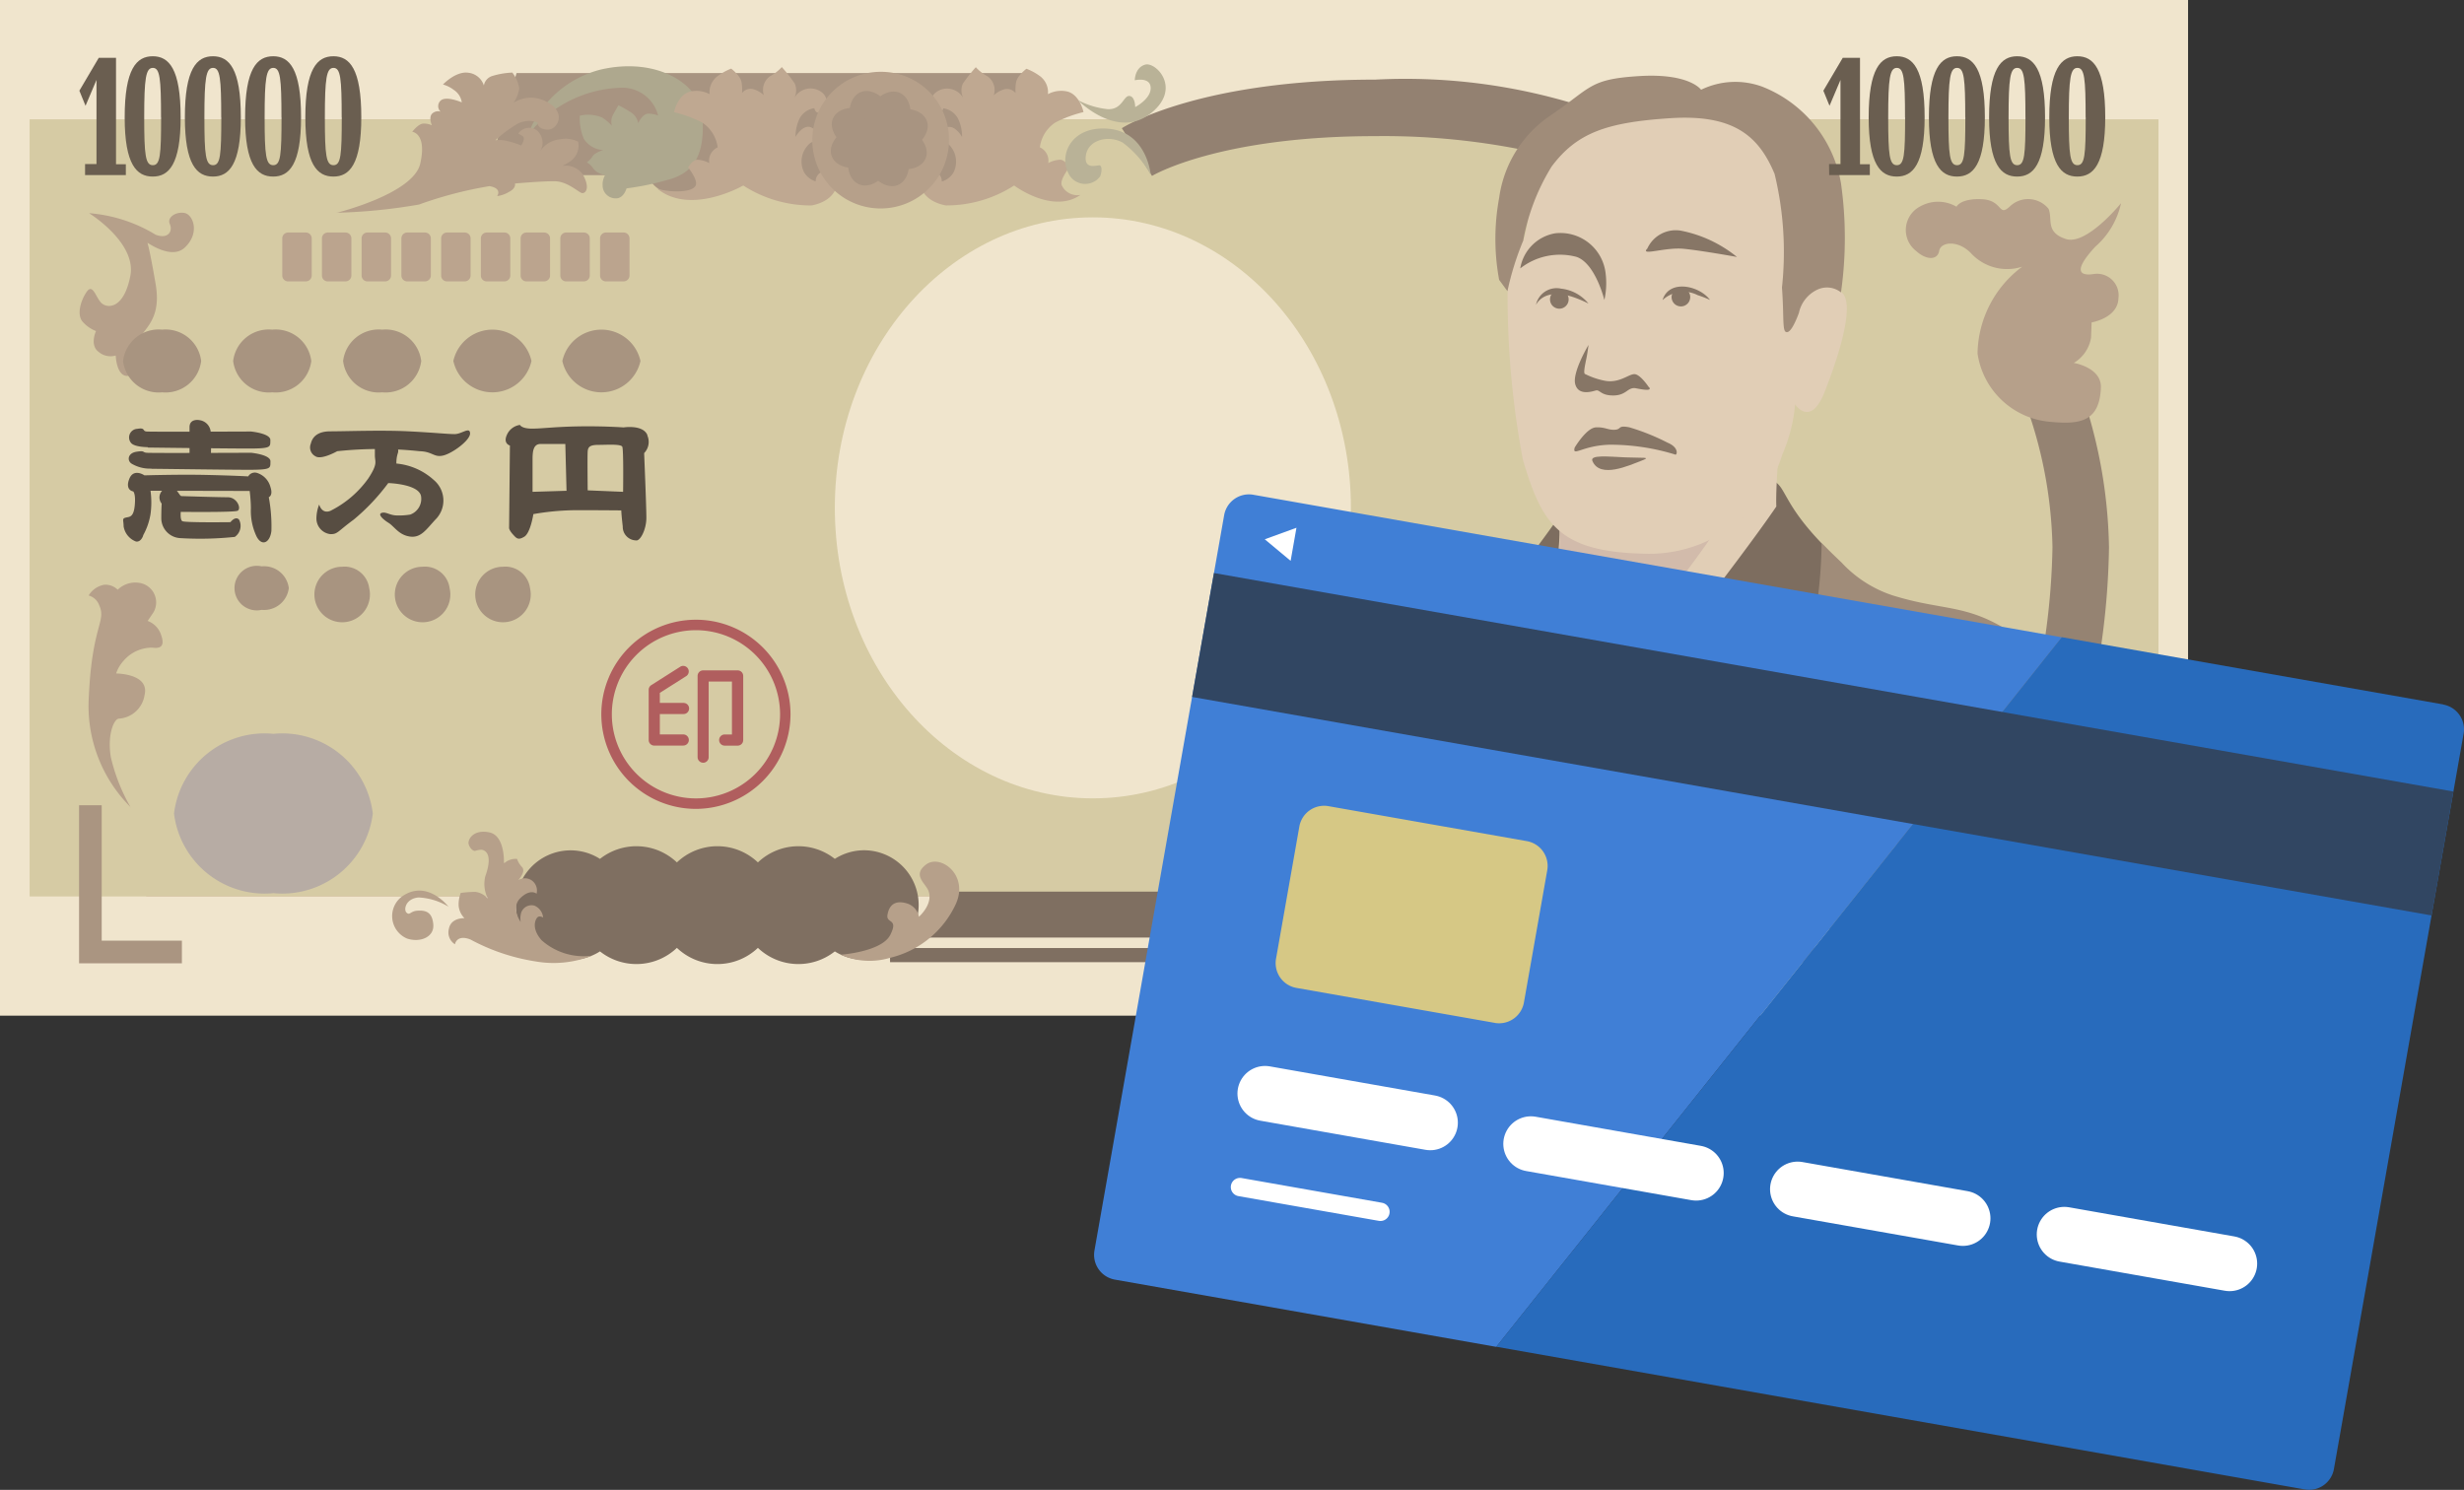 <svg xmlns="http://www.w3.org/2000/svg" xmlns:xlink="http://www.w3.org/1999/xlink" width="57.15" height="34.561" viewBox="0 0 57.15 34.561"><rect x="0" y="0" width="57.15" height="34.561" fill="#333333" stroke="none"/><defs><clipPath id="a"><rect width="49.377" height="18.028" transform="translate(4)" fill="none"/></clipPath><linearGradient id="b" x1="-0.059" y1="1.087" x2="-0.042" y2="1.087" gradientUnits="objectBoundingBox"><stop offset="0" stop-color="#d6b8a1"/><stop offset="0.148" stop-color="#d6b8a1"/><stop offset="0.451" stop-color="#d6cba4"/><stop offset="1" stop-color="#d6cba4"/></linearGradient><clipPath id="c"><rect width="50.751" height="23.561" fill="none"/></clipPath><clipPath id="d"><rect width="31.775" height="23.092" fill="none"/></clipPath></defs><g transform="translate(0 0)"><rect width="50.75" height="23.561" transform="translate(0 0)" fill="#f0e5cd"/><rect width="43.967" height="18.028" transform="translate(3.392 2.767)" fill="#d6b8a1"/><g transform="translate(-3.313 2.767)"><g clip-path="url(#a)"><rect width="49.377" height="18.028" transform="translate(4)" fill="url(#b)"/></g></g><g transform="translate(0 0)"><g clip-path="url(#c)"><path d="M42.592,14.712c0,3.722-2.68,6.739-5.985,6.739s-5.985-3.017-5.985-6.739,2.68-6.739,5.985-6.739,5.985,3.017,5.985,6.739" transform="translate(-11.259 -2.931)" fill="#f0e5cd"/><path d="M52.49,5.176a6.826,6.826,0,0,0-1.34-.47,16.438,16.438,0,0,0-4.127-.474c-3.623,0-5.159.913-5.174.923l-.7-1.107c.073-.046,1.818-1.127,5.878-1.127a13.517,13.517,0,0,1,6.1,1.106Z" transform="translate(-15.129 -1.074)" fill="#938171"/><path d="M62.372,20.668s-.586-.7-1.427-1.574-.832-1.272-1.075-1.423a46.118,46.118,0,0,0-5.036.838s-.513.731-1.062,1.426-2.7,5.014-2.7,5.014L50.844,26.6h8.989l2.747-.313Z" transform="translate(-18.695 -6.492)" fill="#7d6d5f"/><path d="M57.142,17.193a4.944,4.944,0,0,1,0,1.194c-.219,1.025,1.683,3.363,1.683,3.363s2.5-3.166,3.379-4.459c-.025-.569.135-2.22.135-2.22Z" transform="translate(-21.004 -5.541)" fill="#e1ceb6"/><path d="M61.124,18.716s-1.815,2.845-2.556,2.891-.883-.49-1.186-1a1.433,1.433,0,0,1-.2-.988,2.269,2.269,0,0,0-.027-.721Z" transform="translate(-21.015 -6.881)" fill="#d2bbab"/><path d="M55.657,5.636a1.906,1.906,0,0,1,0,1.244,1.866,1.866,0,0,0-.366,1.171,20.563,20.563,0,0,0,.354,3.916c.439,1.476.817,2.132,2.794,2.181a3.223,3.223,0,0,0,3.22-2.291,3.691,3.691,0,0,0,.3-1.174s.357.551.687-.29.727-2.083.379-2.315a.6.6,0,0,0-.965.266s1.134-3.55-.549-4.209-5.485-1.363-5.855,1.5" transform="translate(-20.324 -1.304)" fill="#e1ceb6"/><path d="M54.934,7.509a5.231,5.231,0,0,1,0-1.9,2.754,2.754,0,0,1,1.171-1.9c.976-.659.9-.854,2.074-.927s1.439.317,1.439.317a1.815,1.815,0,0,1,1.415-.073,2.945,2.945,0,0,1,1.83,2.245,9.007,9.007,0,0,1,0,2.529.522.522,0,0,0-.558-.059.774.774,0,0,0-.419.538c-.11.291-.214.475-.3.439s-.043-.372-.092-1.031a7.7,7.7,0,0,0-.171-2.635c-.366-.878-.945-1.39-2.424-1.293s-2.164.341-2.748,1.122a4.937,4.937,0,0,0-.659,1.72,6.569,6.569,0,0,0-.365,1.171Z" transform="translate(-20.163 -1.017)" fill="#a08c79"/><path d="M50.245,27.574a11.569,11.569,0,0,1,.3-2.379c.209-1.046.57-2.733.885-3.824a5.648,5.648,0,0,1,.417-1.057A3.384,3.384,0,0,1,50.125,21.6a7.245,7.245,0,0,0-3.568,1.988,11.585,11.585,0,0,0-2.2,3.989Z" transform="translate(-16.311 -7.469)" fill="#a08c79"/><path d="M65.009,27.436a7.658,7.658,0,0,1,.453-3.88,11.063,11.063,0,0,0,.659-3.623s.178.176.463.446a2.812,2.812,0,0,0,1.183.761c1.281.4,1.793.146,3.038,1.061s.842,1.574.842,1.574-.489,3.624-6.637,3.661" transform="translate(-23.87 -7.329)" fill="#a08c79"/><path d="M60.986,10.823c.151-.489.857-.333,1.1,0a2.341,2.341,0,0,0-.286-.111.716.716,0,0,0-.811.111" transform="translate(-22.424 -3.865)" fill="#877666"/><path d="M61.749,10.773a.216.216,0,1,1-.216-.216.216.216,0,0,1,.216.216" transform="translate(-22.546 -3.881)" fill="#877666"/><path d="M57.288,10.858a.216.216,0,1,1-.216-.216.216.216,0,0,1,.216.216" transform="translate(-20.905 -3.913)" fill="#877666"/><path d="M56.342,10.958a.488.488,0,0,1,.582-.373.947.947,0,0,1,.635.346,2.718,2.718,0,0,0-.322-.139c-.3-.108-.707-.156-.895.166" transform="translate(-20.716 -3.889)" fill="#877666"/><path d="M59.481,13.631s-.189-.286-.323-.3-.354.219-.7.152a1.78,1.78,0,0,1-.451-.154c-.061-.005.018-.3.042-.444s.034-.232.034-.232-.381.634-.308.909.388.171.479.147.11.116.4.116c.3,0,.329-.18.5-.171.032,0,.427.1.336-.018" transform="translate(-21.239 -4.651)" fill="#877666"/><path d="M60.407,8.881a.724.724,0,0,1,.782-.421,2.959,2.959,0,0,1,1.3.61s-.8-.146-1.232-.189-1.006.171-.854,0" transform="translate(-22.202 -3.109)" fill="#877666"/><path d="M55.762,9.371a.989.989,0,0,1,.811-.818,1.055,1.055,0,0,1,1.171.94,1.823,1.823,0,0,1-.03.607s-.207-.851-.647-1a1.491,1.491,0,0,0-1.305.268" transform="translate(-20.502 -3.141)" fill="#877666"/><path d="M57.758,16.135s.272-.457.491-.467.274.064.439.055.055-.111.339-.056a5.207,5.207,0,0,1,.887.357c.284.119.212.309.17.273a5.116,5.116,0,0,0-1.515-.227c-.641.018-.873.293-.811.064" transform="translate(-21.234 -5.754)" fill="#877666"/><path d="M58.408,16.848c-.06-.146.359-.1.77-.082s.621-.018.356.082-.952.421-1.126,0" transform="translate(-21.474 -6.156)" fill="#877666"/><path d="M75.664,21.8,74.4,21.462a16.456,16.456,0,0,0,.49-3.709,10.262,10.262,0,0,0-.682-3.48l1.211-.5a11.539,11.539,0,0,1,.782,3.985,17.513,17.513,0,0,1-.535,4.05" transform="translate(-27.285 -5.062)" fill="#958372"/><path d="M76.169,25.614a.456.456,0,0,0-.3-.413.736.736,0,0,0-1.465.052.455.455,0,0,0,.03.846.736.736,0,0,0,1.465-.052.455.455,0,0,0,.273-.433" transform="translate(-27.256 -9.08)" fill="#ae9884"/><path d="M74.826,26.647a.556.556,0,0,1-.554-.542.553.553,0,0,1-.034-.966.85.85,0,0,1,1.672-.059.553.553,0,0,1,.034.965,2.386,2.386,0,0,1-1.118.6m-.035-1.891a.36.36,0,0,0-.189.054.355.355,0,0,0-.161.367l.014.077-.071.031a.357.357,0,0,0,.023.663l.073.026-.009.078a.356.356,0,0,0,.586.311l.059-.051.063.046a.356.356,0,0,0,.563-.352l-.014-.077L75.8,25.9a.357.357,0,0,0-.023-.663L75.7,25.21l.008-.078a.357.357,0,0,0-.586-.311l-.059.051L75,24.826a.355.355,0,0,0-.212-.07" transform="translate(-27.199 -9.022)" fill="#857465"/><path d="M74.558,28.3a.93.93,0,0,0-1.167-1.218.929.929,0,0,0-1.639.4.93.93,0,0,0-.471,1.62.93.93,0,0,0,1.168,1.218.929.929,0,0,0,1.638-.4.93.93,0,0,0,.471-1.62" transform="translate(-26.092 -9.827)" fill="#d0b8a2"/><path d="M73.12,30.709a1.037,1.037,0,0,1-.761-.334,1.028,1.028,0,0,1-1.249-1.3,1.027,1.027,0,0,1,.5-1.733,1.028,1.028,0,0,1,1.753-.431,1.028,1.028,0,0,1,1.249,1.3,1.028,1.028,0,0,1-.5,1.733,1.025,1.025,0,0,1-.991.764m-.695-.563.043.054a.831.831,0,0,0,1.466-.36l.013-.068.068-.01a.832.832,0,0,0,.421-1.449l-.052-.046.025-.064a.831.831,0,0,0-1.044-1.089l-.065.022-.043-.054a.832.832,0,0,0-1.466.36l-.013.068-.068.011a.831.831,0,0,0-.421,1.449l.052.046-.025.064a.831.831,0,0,0,1.045,1.089Z" transform="translate(-26.035 -9.771)" fill="#857465"/><path d="M74.117,29.079a1.76,1.76,0,0,0-.182-.032,1.76,1.76,0,0,0,.182-.032c.3-.067.519-.189.5-.273s-.274-.1-.569-.029c-.063.015-.123.032-.178.05a1.529,1.529,0,0,0,.15-.108c.236-.188.386-.4.332-.463s-.288.032-.525.221a1.826,1.826,0,0,0-.139.122,1.688,1.688,0,0,0,.089-.163c.132-.273.176-.524.1-.561s-.246.154-.377.427c-.028.058-.052.116-.072.17a1.7,1.7,0,0,0,.009-.185c0-.3-.07-.548-.155-.548s-.155.245-.155.548c0,.065,0,.127.009.185a1.654,1.654,0,0,0-.072-.171c-.131-.273-.3-.464-.377-.427s-.033.288.1.561a1.839,1.839,0,0,0,.089.163c-.042-.04-.088-.082-.138-.122-.237-.189-.472-.288-.525-.221s.1.274.333.463c.051.04.1.077.15.108-.055-.018-.114-.035-.178-.05-.3-.068-.549-.054-.569.029s.206.206.5.273a1.759,1.759,0,0,0,.182.032,1.77,1.77,0,0,0-.183.032c-.3.068-.519.19-.5.273s.274.1.569.028c.063-.015.123-.032.178-.05-.049.032-.1.068-.15.108-.237.189-.386.4-.333.463s.288-.032.525-.221c.051-.04.1-.082.138-.123-.03.05-.06.1-.089.163-.132.273-.175.524-.1.561s.247-.154.377-.427a1.706,1.706,0,0,0,.072-.17c-.006.058-.009.12-.009.185,0,.3.07.548.155.548s.155-.245.155-.548a1.7,1.7,0,0,0-.009-.185c.02.054.044.112.072.17.132.273.3.464.377.427s.033-.288-.1-.561c-.028-.058-.058-.113-.088-.163a1.685,1.685,0,0,0,.138.123c.236.188.472.288.525.221s-.1-.274-.332-.463a1.772,1.772,0,0,0-.15-.108c.055.018.115.035.178.05.3.068.55.054.569-.028s-.2-.205-.5-.273" transform="translate(-26.452 -10.176)" fill="#a08c79"/><path d="M74.9,7.4s-.8.988-1.281.83-.3-.463-.4-.7a.61.61,0,0,0-.891-.061c-.28.268-.159-.14-.658-.162s-.586.174-.586.174a.85.85,0,0,0-.854,0,.615.615,0,0,0-.085,1.025c.238.219.5.219.537,0s.457-.257.756.073a1.138,1.138,0,0,0,1.171.293,2.559,2.559,0,0,0-1.037,2.013,1.859,1.859,0,0,0,1.684,1.586c.689.067,1.146,0,1.177-.792.018-.47-.628-.574-.628-.574a.84.84,0,0,0,.4-.586l.013-.354s.61-.1.622-.561a.5.5,0,0,0-.574-.561c-.244.037-.549,0,.037-.634A1.86,1.86,0,0,0,74.9,7.4" transform="translate(-25.705 -2.686)" fill="#b6a08a"/><path d="M75.888,33.208H73.5v-.525h1.86V29.542h.525Z" transform="translate(-27.026 -10.862)" fill="#a7937f"/><path d="M5.285,33.208H2.9V29.542h.525v3.141h1.86Z" transform="translate(-1.066 -10.862)" fill="#aa9581"/><path d="M27,31.137a1.262,1.262,0,0,0-.678.2,1.362,1.362,0,0,0-1.784.082,1.362,1.362,0,0,0-1.879,0,1.362,1.362,0,0,0-1.784-.082,1.271,1.271,0,1,0,0,2.146,1.362,1.362,0,0,0,1.784-.082,1.362,1.362,0,0,0,1.879,0,1.362,1.362,0,0,0,1.784.082A1.27,1.27,0,1,0,27,31.137" transform="translate(-6.959 -11.413)" fill="#7f6f61"/><path d="M34.242,32.709h8.673l.384.4-.659.666H33.364Z" transform="translate(-12.268 -12.026)" fill="#7f6f61"/><rect width="9.474" height="0.328" transform="translate(20.644 21.992)" fill="#7f6f61"/><rect width="13.444" height="0.328" transform="translate(30.116 21.992)" fill="#b6a08a"/><path d="M30.834,33.768s.95-.065,1.151-.458-.1-.256-.064-.467.159-.35.448-.266a.4.4,0,0,1,.281.311s.338-.293.222-.6c-.068-.181-.384-.365-.054-.613s1,.242.685.924A2.254,2.254,0,0,1,31.98,33.84a1.654,1.654,0,0,1-1.146-.072" transform="translate(-11.337 -11.621)" fill="#b6a08a"/><path d="M51.672,33.836H51.26a.136.136,0,0,1-.135-.136v-.862a.135.135,0,0,1,.135-.135h.412a.136.136,0,0,1,.136.135V33.7a.136.136,0,0,1-.136.136" transform="translate(-18.798 -12.024)" fill="#bba48e"/><path d="M53.13,33.836h-.412a.136.136,0,0,1-.135-.136v-.862a.135.135,0,0,1,.135-.135h.412a.136.136,0,0,1,.136.135V33.7a.136.136,0,0,1-.136.136" transform="translate(-19.334 -12.024)" fill="#bba48e"/><path d="M54.587,33.836h-.412a.136.136,0,0,1-.135-.136v-.862a.135.135,0,0,1,.135-.135h.412a.136.136,0,0,1,.136.135V33.7a.136.136,0,0,1-.136.136" transform="translate(-19.87 -12.024)" fill="#bba48e"/><path d="M56.045,33.836h-.412A.136.136,0,0,1,55.5,33.7v-.862a.135.135,0,0,1,.135-.135h.412a.136.136,0,0,1,.136.135V33.7a.136.136,0,0,1-.136.136" transform="translate(-20.406 -12.024)" fill="#bba48e"/><path d="M57.5,33.836H57.09a.136.136,0,0,1-.135-.136v-.862a.135.135,0,0,1,.135-.135H57.5a.136.136,0,0,1,.136.135V33.7a.136.136,0,0,1-.136.136" transform="translate(-20.942 -12.024)" fill="#bba48e"/><path d="M58.96,33.836h-.412a.136.136,0,0,1-.135-.136v-.862a.135.135,0,0,1,.135-.135h.412a.136.136,0,0,1,.136.135V33.7a.136.136,0,0,1-.136.136" transform="translate(-21.478 -12.024)" fill="#bba48e"/><path d="M60.418,33.836h-.412a.136.136,0,0,1-.135-.136v-.862a.135.135,0,0,1,.135-.135h.412a.136.136,0,0,1,.136.135V33.7a.136.136,0,0,1-.136.136" transform="translate(-22.014 -12.024)" fill="#bba48e"/><path d="M61.875,33.836h-.412a.136.136,0,0,1-.135-.136v-.862a.135.135,0,0,1,.135-.135h.412a.136.136,0,0,1,.136.135V33.7a.136.136,0,0,1-.136.136" transform="translate(-22.55 -12.024)" fill="#bba48e"/><path d="M63.333,33.836h-.412a.136.136,0,0,1-.135-.136v-.862a.135.135,0,0,1,.135-.135h.412a.136.136,0,0,1,.136.135V33.7a.136.136,0,0,1-.136.136" transform="translate(-23.086 -12.024)" fill="#bba48e"/><path d="M10.9,9.665h-.412a.136.136,0,0,1-.135-.136V8.666a.135.135,0,0,1,.135-.135H10.9a.136.136,0,0,1,.136.135v.862a.136.136,0,0,1-.136.136" transform="translate(-3.806 -3.137)" fill="#bba48e"/><path d="M12.356,9.665h-.412a.136.136,0,0,1-.135-.136V8.666a.135.135,0,0,1,.135-.135h.412a.136.136,0,0,1,.136.135v.862a.136.136,0,0,1-.136.136" transform="translate(-4.342 -3.137)" fill="#bba48e"/><path d="M13.814,9.665H13.4a.136.136,0,0,1-.135-.136V8.666a.135.135,0,0,1,.135-.135h.412a.136.136,0,0,1,.136.135v.862a.136.136,0,0,1-.136.136" transform="translate(-4.878 -3.137)" fill="#bba48e"/><path d="M15.271,9.665h-.412a.136.136,0,0,1-.135-.136V8.666a.135.135,0,0,1,.135-.135h.412a.136.136,0,0,1,.136.135v.862a.136.136,0,0,1-.136.136" transform="translate(-5.414 -3.137)" fill="#bba48e"/><path d="M16.729,9.665h-.412a.136.136,0,0,1-.135-.136V8.666a.135.135,0,0,1,.135-.135h.412a.136.136,0,0,1,.136.135v.862a.136.136,0,0,1-.136.136" transform="translate(-5.95 -3.137)" fill="#bba48e"/><path d="M18.186,9.665h-.412a.136.136,0,0,1-.135-.136V8.666a.135.135,0,0,1,.135-.135h.412a.136.136,0,0,1,.136.135v.862a.136.136,0,0,1-.136.136" transform="translate(-6.486 -3.137)" fill="#bba48e"/><path d="M19.644,9.665h-.412a.136.136,0,0,1-.135-.136V8.666a.135.135,0,0,1,.135-.135h.412a.136.136,0,0,1,.136.135v.862a.136.136,0,0,1-.136.136" transform="translate(-7.022 -3.137)" fill="#bba48e"/><path d="M21.1,9.665h-.412a.136.136,0,0,1-.135-.136V8.666a.135.135,0,0,1,.135-.135H21.1a.136.136,0,0,1,.136.135v.862a.136.136,0,0,1-.136.136" transform="translate(-7.557 -3.137)" fill="#bba48e"/><path d="M22.559,9.665h-.412a.136.136,0,0,1-.135-.136V8.666a.135.135,0,0,1,.135-.135h.412a.136.136,0,0,1,.136.135v.862a.136.136,0,0,1-.136.136" transform="translate(-8.094 -3.137)" fill="#bba48e"/><path d="M71.076,32.457a1.944,1.944,0,0,1-3.77,0,1.944,1.944,0,0,1,3.77,0" transform="translate(-24.748 -11.394)" fill="#b6a08a"/><path d="M68.859,30.978a2.841,2.841,0,0,0-1.695.308,1.029,1.029,0,0,0-.188,1.695c.476.373.916.149.9.48-.006.15-.2.188-.2.188s.125.415.442.3a.5.5,0,0,0,.214-.766,1.336,1.336,0,0,0-.214-.221.529.529,0,0,0,.39-.163,2.487,2.487,0,0,0,.188-.338.824.824,0,0,1-.195-.11.9.9,0,0,0-.344-.117.464.464,0,0,0,.091-.61c-.234-.324-.445-.156-.489.026a.166.166,0,0,0,.1.221.174.174,0,0,1-.274.02c-.262-.237.044-.525.424-.682a2.8,2.8,0,0,1,.85-.23" transform="translate(-24.493 -11.382)" fill="#b9b297"/><path d="M10.994,28.769a2.115,2.115,0,0,1-2.305,1.848,2.116,2.116,0,0,1-2.306-1.848,2.116,2.116,0,0,1,2.306-1.848,2.115,2.115,0,0,1,2.305,1.848" transform="translate(-2.347 -9.898)" fill="#b7aca4"/><path d="M24.254,27.124a2.194,2.194,0,1,1,2.193-2.194,2.2,2.2,0,0,1-2.193,2.194m0-4.145a1.951,1.951,0,1,0,1.951,1.951,1.953,1.953,0,0,0-1.951-1.951" transform="translate(-8.112 -8.36)" fill="#b05e5e"/><path d="M24.6,26.278h-.673a.129.129,0,0,1-.129-.129V24.984a.129.129,0,0,1,.06-.109l.671-.426a.129.129,0,1,1,.138.218l-.611.388v.964H24.6a.129.129,0,0,1,0,.258" transform="translate(-8.752 -8.982)" fill="#b05e5e"/><path d="M24.626,26.046H24a.129.129,0,1,1,0-.258h.63a.129.129,0,1,1,0,.258" transform="translate(-8.776 -9.482)" fill="#b05e5e"/><path d="M25.717,26.735a.129.129,0,0,1-.129-.129V24.722a.129.129,0,0,1,.129-.129h.8a.129.129,0,0,1,.129.129v1.487a.129.129,0,0,1-.129.13h-.3a.129.129,0,0,1,0-.259h.168V24.852h-.54v1.755a.129.129,0,0,1-.129.129" transform="translate(-9.408 -9.042)" fill="#b05e5e"/><path d="M4.232,26.586a3.313,3.313,0,0,1-.976-2.561c.073-1.659.41-1.752.243-2.123a.361.361,0,0,0-.247-.232.532.532,0,0,1,.365-.25.408.408,0,0,1,.309.116.584.584,0,0,1,.561-.146.458.458,0,0,1,.269.67l-.135.2a.518.518,0,0,1,.317.341c.095.281-.061.3-.219.278a.871.871,0,0,0-.658.307.8.8,0,0,0-.171.293s.781,0,.659.5a.644.644,0,0,1-.6.548c-.109.012-.268.365-.183.89a4.238,4.238,0,0,0,.463,1.171" transform="translate(-1.196 -7.856)" fill="#b6a08a"/><path d="M3.143,7.817S4.25,8.5,4.1,9.272s-.531.759-.668.631-.2-.475-.348-.256-.219.522-.1.677a.794.794,0,0,0,.32.228s-.156.329.064.485a.425.425,0,0,0,.393.082s.018.577.352.458-.159-.156.042-.613.686-.6.531-1.509c-.267-1.558-.254-.987-.365-1.079,0,0,.686.576,1.043.238s.192-.759,0-.8-.421.092-.348.256-.037.357-.329.247a3.486,3.486,0,0,0-1.546-.5" transform="translate(-1.077 -2.872)" fill="#b6a08a"/><path d="M3.044,4.586l.265,0V2.634l-.254.6-.143-.35.45-.763h.4V4.59l.228,0v.252H3.044Z" transform="translate(-1.071 -0.78)" fill="#6a5e50"/><path d="M4.573,3.481c0-1.125.274-1.418.651-1.418s.647.293.647,1.414c0,1.095-.274,1.377-.647,1.377s-.651-.278-.651-1.373m.843,0c0-.911-.027-1.148-.19-1.148s-.2.24-.2,1.151c0,.877.029,1.106.2,1.106s.192-.233.192-1.11" transform="translate(-1.681 -0.758)" fill="#6a5e50"/><path d="M6.782,3.481c0-1.125.274-1.418.651-1.418s.647.293.647,1.414c0,1.095-.274,1.377-.647,1.377s-.651-.278-.651-1.373m.843,0c0-.911-.027-1.148-.19-1.148s-.2.24-.2,1.151c0,.877.029,1.106.2,1.106s.192-.233.192-1.11" transform="translate(-2.494 -0.758)" fill="#6a5e50"/><path d="M8.991,3.481c0-1.125.274-1.418.651-1.418s.647.293.647,1.414c0,1.095-.274,1.377-.647,1.377s-.651-.278-.651-1.373m.843,0c0-.911-.027-1.148-.19-1.148s-.2.24-.2,1.151c0,.877.029,1.106.2,1.106s.192-.233.192-1.11" transform="translate(-3.306 -0.758)" fill="#6a5e50"/><path d="M11.2,3.481c0-1.125.274-1.418.651-1.418s.647.293.647,1.414c0,1.095-.274,1.377-.647,1.377S11.2,4.576,11.2,3.481m.843,0c0-.911-.027-1.148-.19-1.148s-.2.24-.2,1.151c0,.877.029,1.106.2,1.106s.192-.233.192-1.11" transform="translate(-4.118 -0.758)" fill="#6a5e50"/><path d="M67.016,4.586l.265,0V2.634l-.254.6-.143-.35.45-.763h.4V4.59l.228,0v.252h-.943Z" transform="translate(-24.593 -0.78)" fill="#6a5e50"/><path d="M68.545,3.481c0-1.125.274-1.418.651-1.418s.647.293.647,1.414c0,1.095-.274,1.377-.647,1.377s-.651-.278-.651-1.373m.843,0c0-.911-.027-1.148-.19-1.148s-.2.24-.2,1.151c0,.877.029,1.106.2,1.106s.192-.233.192-1.11" transform="translate(-25.203 -0.758)" fill="#6a5e50"/><path d="M70.754,3.481c0-1.125.274-1.418.651-1.418s.647.293.647,1.414c0,1.095-.274,1.377-.647,1.377s-.651-.278-.651-1.373m.843,0c0-.911-.027-1.148-.19-1.148s-.2.24-.2,1.151c0,.877.029,1.106.2,1.106s.192-.233.192-1.11" transform="translate(-26.015 -0.758)" fill="#6a5e50"/><path d="M72.963,3.481c0-1.125.274-1.418.651-1.418s.647.293.647,1.414c0,1.095-.274,1.377-.647,1.377s-.651-.278-.651-1.373m.843,0c0-.911-.027-1.148-.191-1.148s-.2.24-.2,1.151c0,.877.029,1.106.2,1.106s.192-.233.192-1.11" transform="translate(-26.828 -0.758)" fill="#6a5e50"/><path d="M75.171,3.481c0-1.125.274-1.418.651-1.418s.647.293.647,1.414c0,1.095-.274,1.377-.647,1.377s-.651-.278-.651-1.373m.843,0c0-.911-.027-1.148-.19-1.148s-.2.24-.2,1.151c0,.877.029,1.106.2,1.106s.192-.233.192-1.11" transform="translate(-27.64 -0.758)" fill="#6a5e50"/><path d="M5.168,16.15s-.309,0-.387-.1a.2.2,0,0,1,.144-.325c.2-.034.11.052.219.062s2.422,0,2.422,0,.453.043.448.2.034.195-.5.195-2.345-.023-2.345-.023" transform="translate(-1.743 -5.777)" fill="#574d42"/><path d="M5.247,16.958a.836.836,0,0,1-.454-.113c-.111-.066-.1-.245.106-.278s.131.013.241.023,2.421,0,2.421,0,.454.043.449.2.034.195-.5.195-2.061-.023-2.261-.023" transform="translate(-1.737 -6.087)" fill="#574d42"/><path d="M6.952,16.345v-.771c0-.181.173-.176.234-.163a.3.3,0,0,1,.258.286,5.547,5.547,0,0,1,0,.587Z" transform="translate(-2.556 -5.664)" fill="#574d42"/><path d="M4.981,18.8s-.048.157-.167.138a.451.451,0,0,1-.287-.353c0-.138-.042-.176.043-.2s.187.005.215-.281-.037-.329-.037-.329-.191-.024-.091-.286.353-.086.353-.086.8-.024,1.433-.01.974.034.974.034a.176.176,0,0,1,.2-.082.467.467,0,0,1,.316.33c.066.2-.039.234-.039.234a3.668,3.668,0,0,1,.061.783c-.032.272-.218.367-.342.133a1.382,1.382,0,0,1-.134-.654c0-.192-.028-.406-.028-.406l-2.3-.005a1.974,1.974,0,0,1,0,.544,1.514,1.514,0,0,1-.172.492" transform="translate(-1.66 -6.376)" fill="#574d42"/><path d="M5.9,18.251a.225.225,0,0,1,.081-.348c.244-.138.316.172.377.174s.85.027,1.074.027.325.277.224.315-1.313.024-1.313.024-.019.177.034.215,1.118.024,1.118.024.116-.153.2-.058a.311.311,0,0,1-.1.4,7.707,7.707,0,0,1-1.27.028.464.464,0,0,1-.434-.463c0-.21.009-.339.009-.339" transform="translate(-2.15 -6.569)" fill="#574d42"/><path d="M12,16.274s-.363.206-.5.116a.231.231,0,0,1-.108-.293c.026-.108.108-.286.452-.286s1.2-.032,1.821,0,.9.064,1.064.064.35-.178.357-.019-.407.465-.624.516-.242-.092-.548-.1a8.974,8.974,0,0,0-1.91,0" transform="translate(-4.183 -5.805)" fill="#574d42"/><path d="M13.417,16.149c.019.03.114.208.077.3a.716.716,0,0,0-.034.242,1.494,1.494,0,0,1,.868.382.621.621,0,0,1,.032.923c-.216.236-.337.427-.592.388s-.357-.235-.491-.318-.254-.2-.159-.23.172.045.324.058a1.6,1.6,0,0,0,.338-.019.387.387,0,0,0,.255-.4c-.013-.312-.764-.331-.764-.331a4.857,4.857,0,0,1-.8.847c-.389.286-.37.338-.541.338a.366.366,0,0,1-.325-.363.906.906,0,0,1,.064-.325s.057.23.261.147a2.388,2.388,0,0,0,.878-.751c.23-.35.153-.382.153-.535v-.271Z" transform="translate(-4.266 -5.938)" fill="#574d42"/><path d="M21.838,15.828c-.1-.253-.554-.181-.554-.181s-.463-.034-1.041-.024-.84.052-1.084.052-.278-.086-.278-.086a.39.39,0,0,0-.3.224c-.1.211.067.254.067.254l-.019,1.915s0,.048.086.144.124.143.267.056.21-.524.21-.524a5.886,5.886,0,0,1,1.014-.091c.551,0,1.025.005,1.025.005s0,.081.034.372a.315.315,0,0,0,.305.324c.1.024.243-.253.243-.525s-.052-1.5-.052-1.5a.373.373,0,0,0,.072-.415m-2.66,1.313V16.4c0-.177.009-.369.186-.369h.574l.028,1.086Zm2.1,0-.821-.034s-.009-.8,0-.907.062-.148.253-.148.516-.024.549.043.019,1.046.019,1.046" transform="translate(-6.821 -5.732)" fill="#574d42"/><path d="M6.325,12.82a.832.832,0,0,1-.906.727.831.831,0,0,1-.906-.727.831.831,0,0,1,.906-.727.832.832,0,0,1,.906.727" transform="translate(-1.659 -4.446)" fill="#a89480"/><path d="M10.364,12.82a.832.832,0,0,1-.906.727.831.831,0,0,1-.906-.727.831.831,0,0,1,.906-.727.832.832,0,0,1,.906.727" transform="translate(-3.144 -4.446)" fill="#a89480"/><path d="M14.4,12.82a.832.832,0,0,1-.906.727.831.831,0,0,1-.906-.727.831.831,0,0,1,.906-.727.832.832,0,0,1,.906.727" transform="translate(-4.63 -4.446)" fill="#a89480"/><path d="M18.442,12.82a.928.928,0,0,1-1.812,0,.928.928,0,0,1,1.812,0" transform="translate(-6.115 -4.446)" fill="#a89480"/><path d="M22.44,12.82a.928.928,0,0,1-1.812,0,.928.928,0,0,1,1.812,0" transform="translate(-7.585 -4.446)" fill="#a89480"/><path d="M9.862,21.288a.577.577,0,0,1-.629.5.517.517,0,1,1,0-1.009.577.577,0,0,1,.629.5" transform="translate(-3.164 -7.641)" fill="#a89480"/><path d="M12.812,21.288a.644.644,0,1,1-.629-.5.577.577,0,0,1,.629.5" transform="translate(-4.248 -7.641)" fill="#a89480"/><path d="M15.762,21.288a.644.644,0,1,1-.629-.5.577.577,0,0,1,.629.5" transform="translate(-5.333 -7.641)" fill="#a89480"/><path d="M18.712,21.288a.644.644,0,1,1-.629-.5.577.577,0,0,1,.629.5" transform="translate(-6.418 -7.641)" fill="#a89480"/><path d="M30.388,5.252h-7.33s.24.267-.572.267-.877-.472-.877-.472H17.873l.68-2.369H30.388Z" transform="translate(-6.572 -0.984)" fill="#a89481"/><path d="M19.374,4.008a2.434,2.434,0,0,1,1.677-1.5c1.282-.3,2.318.312,2.367,1.1s-.135,1.282-.8,1.455a6.335,6.335,0,0,1-.962.2s-.066.243-.255.231a.3.3,0,0,1-.3-.3.419.419,0,0,1,.062-.243.412.412,0,0,1-.269-.137.5.5,0,0,0-.159-.156.463.463,0,0,0,.132-.138c.051-.087.25-.147.25-.147a.555.555,0,0,1-.453-.264,1.2,1.2,0,0,1-.092-.532.841.841,0,0,1,.518.043,1.037,1.037,0,0,1,.226.191.336.336,0,0,1,.032-.264c.078-.143.12-.212.12-.212a2.614,2.614,0,0,1,.31.178.374.374,0,0,1,.148.238s.1-.23.245-.221a.612.612,0,0,1,.218.044.854.854,0,0,0-.869-.645,2.835,2.835,0,0,0-2.144,1.089" transform="translate(-7.124 -0.893)" fill="#aea88e"/><path d="M12.334,5.918s1.788-.439,1.948-1.143-.185-.739-.185-.739.148-.2.271-.19a.445.445,0,0,1,.185.04s-.08-.173,0-.266a.2.2,0,0,1,.2-.052.175.175,0,0,1,0-.254c.13-.121.493.04.493.04a.414.414,0,0,0-.185-.289.738.738,0,0,0-.252-.126s.3-.318.592-.272a.426.426,0,0,1,.357.295.281.281,0,0,1,.191-.219,1.821,1.821,0,0,1,.469-.08.781.781,0,0,1,.16.369.783.783,0,0,1-.13.329.751.751,0,0,1,.783-.011c.45.236.24.646,0,.635S17,3.816,17,3.816a.59.59,0,0,0-.493.052,3.206,3.206,0,0,0-.481.364.7.7,0,0,1,.29.023,1.839,1.839,0,0,1,.308.1s.118-.173.025-.225l-.092-.052A.3.3,0,0,1,16.983,4a.38.38,0,0,1,.086.479.634.634,0,0,1,.463-.271.646.646,0,0,1,.413.058.447.447,0,0,1-.161.439c-.222.156-.3.15-.3.15a.477.477,0,0,1,.573.179c.179.323.049.445-.03.422s-.333-.266-.617-.272-.931.052-.931.052.037.109-.148.2a.7.7,0,0,1-.265.092s.13-.179-.179-.231a9.221,9.221,0,0,0-1.634.427,12.9,12.9,0,0,1-1.917.19" transform="translate(-4.535 -0.979)" fill="#b6a08a"/><path d="M34.256,5.113a.228.228,0,0,0-.323-.214c-.3.1-.235.653.417.774a2.892,2.892,0,0,0,1.585-.462s.889.67,1.537.219a.4.4,0,0,1-.427-.212c-.072-.126.171-.426.171-.426s-.087-.161-.2-.179a.612.612,0,0,0-.29.078.339.339,0,0,0-.194-.365.807.807,0,0,1,.365-.58,3,3,0,0,1,.647-.238s-.082-.4-.374-.477a.651.651,0,0,0-.451.061.468.468,0,0,0-.17-.407,1.336,1.336,0,0,0-.329-.182s-.217.162-.24.317a.977.977,0,0,0-.012.248.253.253,0,0,0-.247-.092.575.575,0,0,0-.259.144.391.391,0,0,0-.14-.439,1.043,1.043,0,0,1-.276-.214,3.614,3.614,0,0,0-.3.381.4.4,0,0,0,.011.34.429.429,0,0,0-.593-.167c-.276.164-.156.5.047.5.059,0,.081-.1.081-.1a.459.459,0,0,1,.341.238.955.955,0,0,1,.094.427s-.176-.317-.376-.213-.259.236-.188.317.121-.05.239.054a.553.553,0,0,1,.125.667.467.467,0,0,1-.27.208" transform="translate(-12.413 -0.908)" fill="#bfa891"/><path d="M27.78,5.113A.228.228,0,0,1,28.1,4.9c.3.1.235.653-.417.774A2.892,2.892,0,0,1,26.1,5.211s-1.227.709-2,.068c.2.082.79.12.893-.06.072-.126-.171-.426-.171-.426s.087-.161.2-.179a.611.611,0,0,1,.29.078.339.339,0,0,1,.194-.365.807.807,0,0,0-.365-.58,3,3,0,0,0-.647-.238s.082-.4.374-.477a.651.651,0,0,1,.451.061.468.468,0,0,1,.17-.407A1.336,1.336,0,0,1,25.82,2.5s.217.162.24.317a.977.977,0,0,1,.012.248.253.253,0,0,1,.247-.092.575.575,0,0,1,.259.144.391.391,0,0,1,.14-.439,1.043,1.043,0,0,0,.276-.214,3.615,3.615,0,0,1,.3.381.4.4,0,0,1-.011.34.429.429,0,0,1,.593-.167c.276.164.156.5-.047.5-.059,0-.081-.1-.081-.1a.459.459,0,0,0-.341.238.955.955,0,0,0-.094.427s.176-.317.376-.213.259.236.188.317-.121-.05-.239.054a.553.553,0,0,0-.125.667.467.467,0,0,0,.27.208" transform="translate(-8.861 -0.908)" fill="#bfa891"/><path d="M39.535,3.189s.927.952,1.721.286c.684-.573.087-1.175-.156-1.108s-.243.363-.243.363.36-.086.369.173-.359.449-.359.449,0-.248-.136-.258-.166.325-.506.306a1.917,1.917,0,0,1-.69-.211" transform="translate(-14.537 -0.868)" fill="#b9b297"/><path d="M41.057,5.786c0-.02-.092-.975-.956-1.064s-1.174.58-.959,1.017a.431.431,0,0,0,.744.084c.05-.143.035-.251-.02-.255s-.37.113-.31-.241.524-.467.854-.285a2.35,2.35,0,0,1,.646.744" transform="translate(-14.368 -1.733)" fill="#b9b297"/><path d="M32.966,4.193a1.585,1.585,0,1,1-1.585-1.559,1.572,1.572,0,0,1,1.585,1.559" transform="translate(-10.956 -0.968)" fill="#b6a08a"/><path d="M31.2,5.05c.172-.379.519-.6.775-.483s.324.51.152.89-.519.6-.775.483-.324-.51-.152-.89" transform="translate(-11.436 -1.668)" fill="#a89481"/><path d="M31.031,4.533c.394-.149.795-.06.9.2s-.138.587-.532.735-.8.06-.9-.2.138-.587.532-.735" transform="translate(-11.206 -1.64)" fill="#a89481"/><path d="M31.437,4.045c.386.169.606.51.491.762s-.519.319-.9.15-.606-.51-.491-.762.519-.319.9-.15" transform="translate(-11.215 -1.453)" fill="#a89481"/><path d="M32.174,3.882c.151.388.061.782-.2.881s-.6-.136-.748-.524-.061-.782.2-.88.6.135.747.523" transform="translate(-11.454 -1.226)" fill="#a89481"/><path d="M32.657,4.281c-.172.379-.519.6-.775.483s-.324-.51-.152-.89.519-.6.775-.483.324.51.152.89" transform="translate(-11.632 -1.236)" fill="#a89481"/><path d="M32.617,5c-.394.149-.795.06-.9-.2s.138-.587.532-.735.795-.06.9.2-.138.587-.532.735" transform="translate(-11.655 -1.47)" fill="#a89481"/><path d="M32.22,5.48c-.386-.169-.606-.51-.491-.762s.519-.319.9-.15.606.51.491.762-.519.319-.9.15" transform="translate(-11.655 -1.645)" fill="#a89481"/><path d="M31.693,5.441c-.151-.388-.061-.782.2-.881s.6.136.748.524.061.782-.2.88-.6-.135-.747-.523" transform="translate(-11.626 -1.668)" fill="#a89481"/><path d="M19.766,33.388a1.465,1.465,0,0,1-1.153-.36c-.237-.268-.151-.472-.1-.527s.135,0,.135,0a.332.332,0,0,0-.2-.275.253.253,0,0,0-.319.208.44.44,0,0,0,0,.171s-.242-.33-.007-.556.374-.1.374-.1a.29.29,0,0,0-.116-.312.285.285,0,0,0-.311,0s.189-.2.091-.305a.5.5,0,0,1-.116-.19.4.4,0,0,0-.252.064c-.051.044-.053.028-.053.028s.031-.635-.342-.709-.5.171-.477.269.111.178.159.159a.592.592,0,0,1,.128-.025s.324-.007.1.617a.753.753,0,0,0,.061.52.458.458,0,0,0-.293-.159,2.943,2.943,0,0,0-.337.024.74.74,0,0,0-.049.306.478.478,0,0,0,.135.281s-.312-.018-.361.245a.324.324,0,0,0,.14.36s.037-.238.361-.11a4.7,4.7,0,0,0,1.506.507,2.417,2.417,0,0,0,1.294-.126" transform="translate(-6.051 -11.217)" fill="#b6a08a"/><path d="M15.694,33.05s-.467-.618-1.032-.273a.566.566,0,0,0,.068,1.008c.3.1.633-.03.609-.326s-.184-.33-.36-.321-.18.116-.258.049-.024-.331.278-.355a1.454,1.454,0,0,1,.7.219" transform="translate(-5.289 -12.013)" fill="#b6a08a"/></g></g></g><g transform="translate(25.376 11.468)"><g transform="translate(0 0)" clip-path="url(#d)"><path d="M3.693.009a.584.584,0,0,0-.676.474L.009,17.54a.584.584,0,0,0,.474.676l8.846,1.56L22.446,3.316Z" transform="translate(0 0)" fill="#407fd6"/><path d="M35.589,6.4l-8.846-1.56L13.625,21.3,32.378,24.61a.584.584,0,0,0,.676-.474L36.062,7.079a.584.584,0,0,0-.474-.676" transform="translate(-4.297 -1.527)" fill="#286bbc"/><rect width="2.919" height="29.192" transform="translate(2.273 4.699) rotate(-80)" fill="#314662"/><path d="M5.782,1.4l.6.5.135-.767Z" transform="translate(-1.823 -0.358)" fill="#fff"/><path d="M11.232,15.588l-4.6-.811a.584.584,0,0,1-.473-.676L6.7,11.034a.583.583,0,0,1,.676-.473l4.6.811a.584.584,0,0,1,.474.676l-.541,3.067a.584.584,0,0,1-.676.474" transform="translate(-1.939 -3.328)" fill="#d6c885"/><line x2="3.833" y2="0.676" transform="translate(3.965 13.899)" fill="none" stroke="#fff" stroke-linecap="round" stroke-linejoin="round" stroke-width="1.279"/><line x2="3.258" y2="0.574" transform="translate(3.384 16.069)" fill="none" stroke="#fff" stroke-linecap="round" stroke-linejoin="round" stroke-width="0.426"/><line x2="3.833" y2="0.676" transform="translate(22.504 17.168)" fill="none" stroke="#fff" stroke-linecap="round" stroke-linejoin="round" stroke-width="1.279"/><line x2="3.833" y2="0.676" transform="translate(16.318 16.118)" fill="none" stroke="#fff" stroke-linecap="round" stroke-linejoin="round" stroke-width="1.279"/><line x2="3.833" y2="0.676" transform="translate(10.131 15.067)" fill="none" stroke="#fff" stroke-linecap="round" stroke-linejoin="round" stroke-width="1.279"/></g></g></svg>